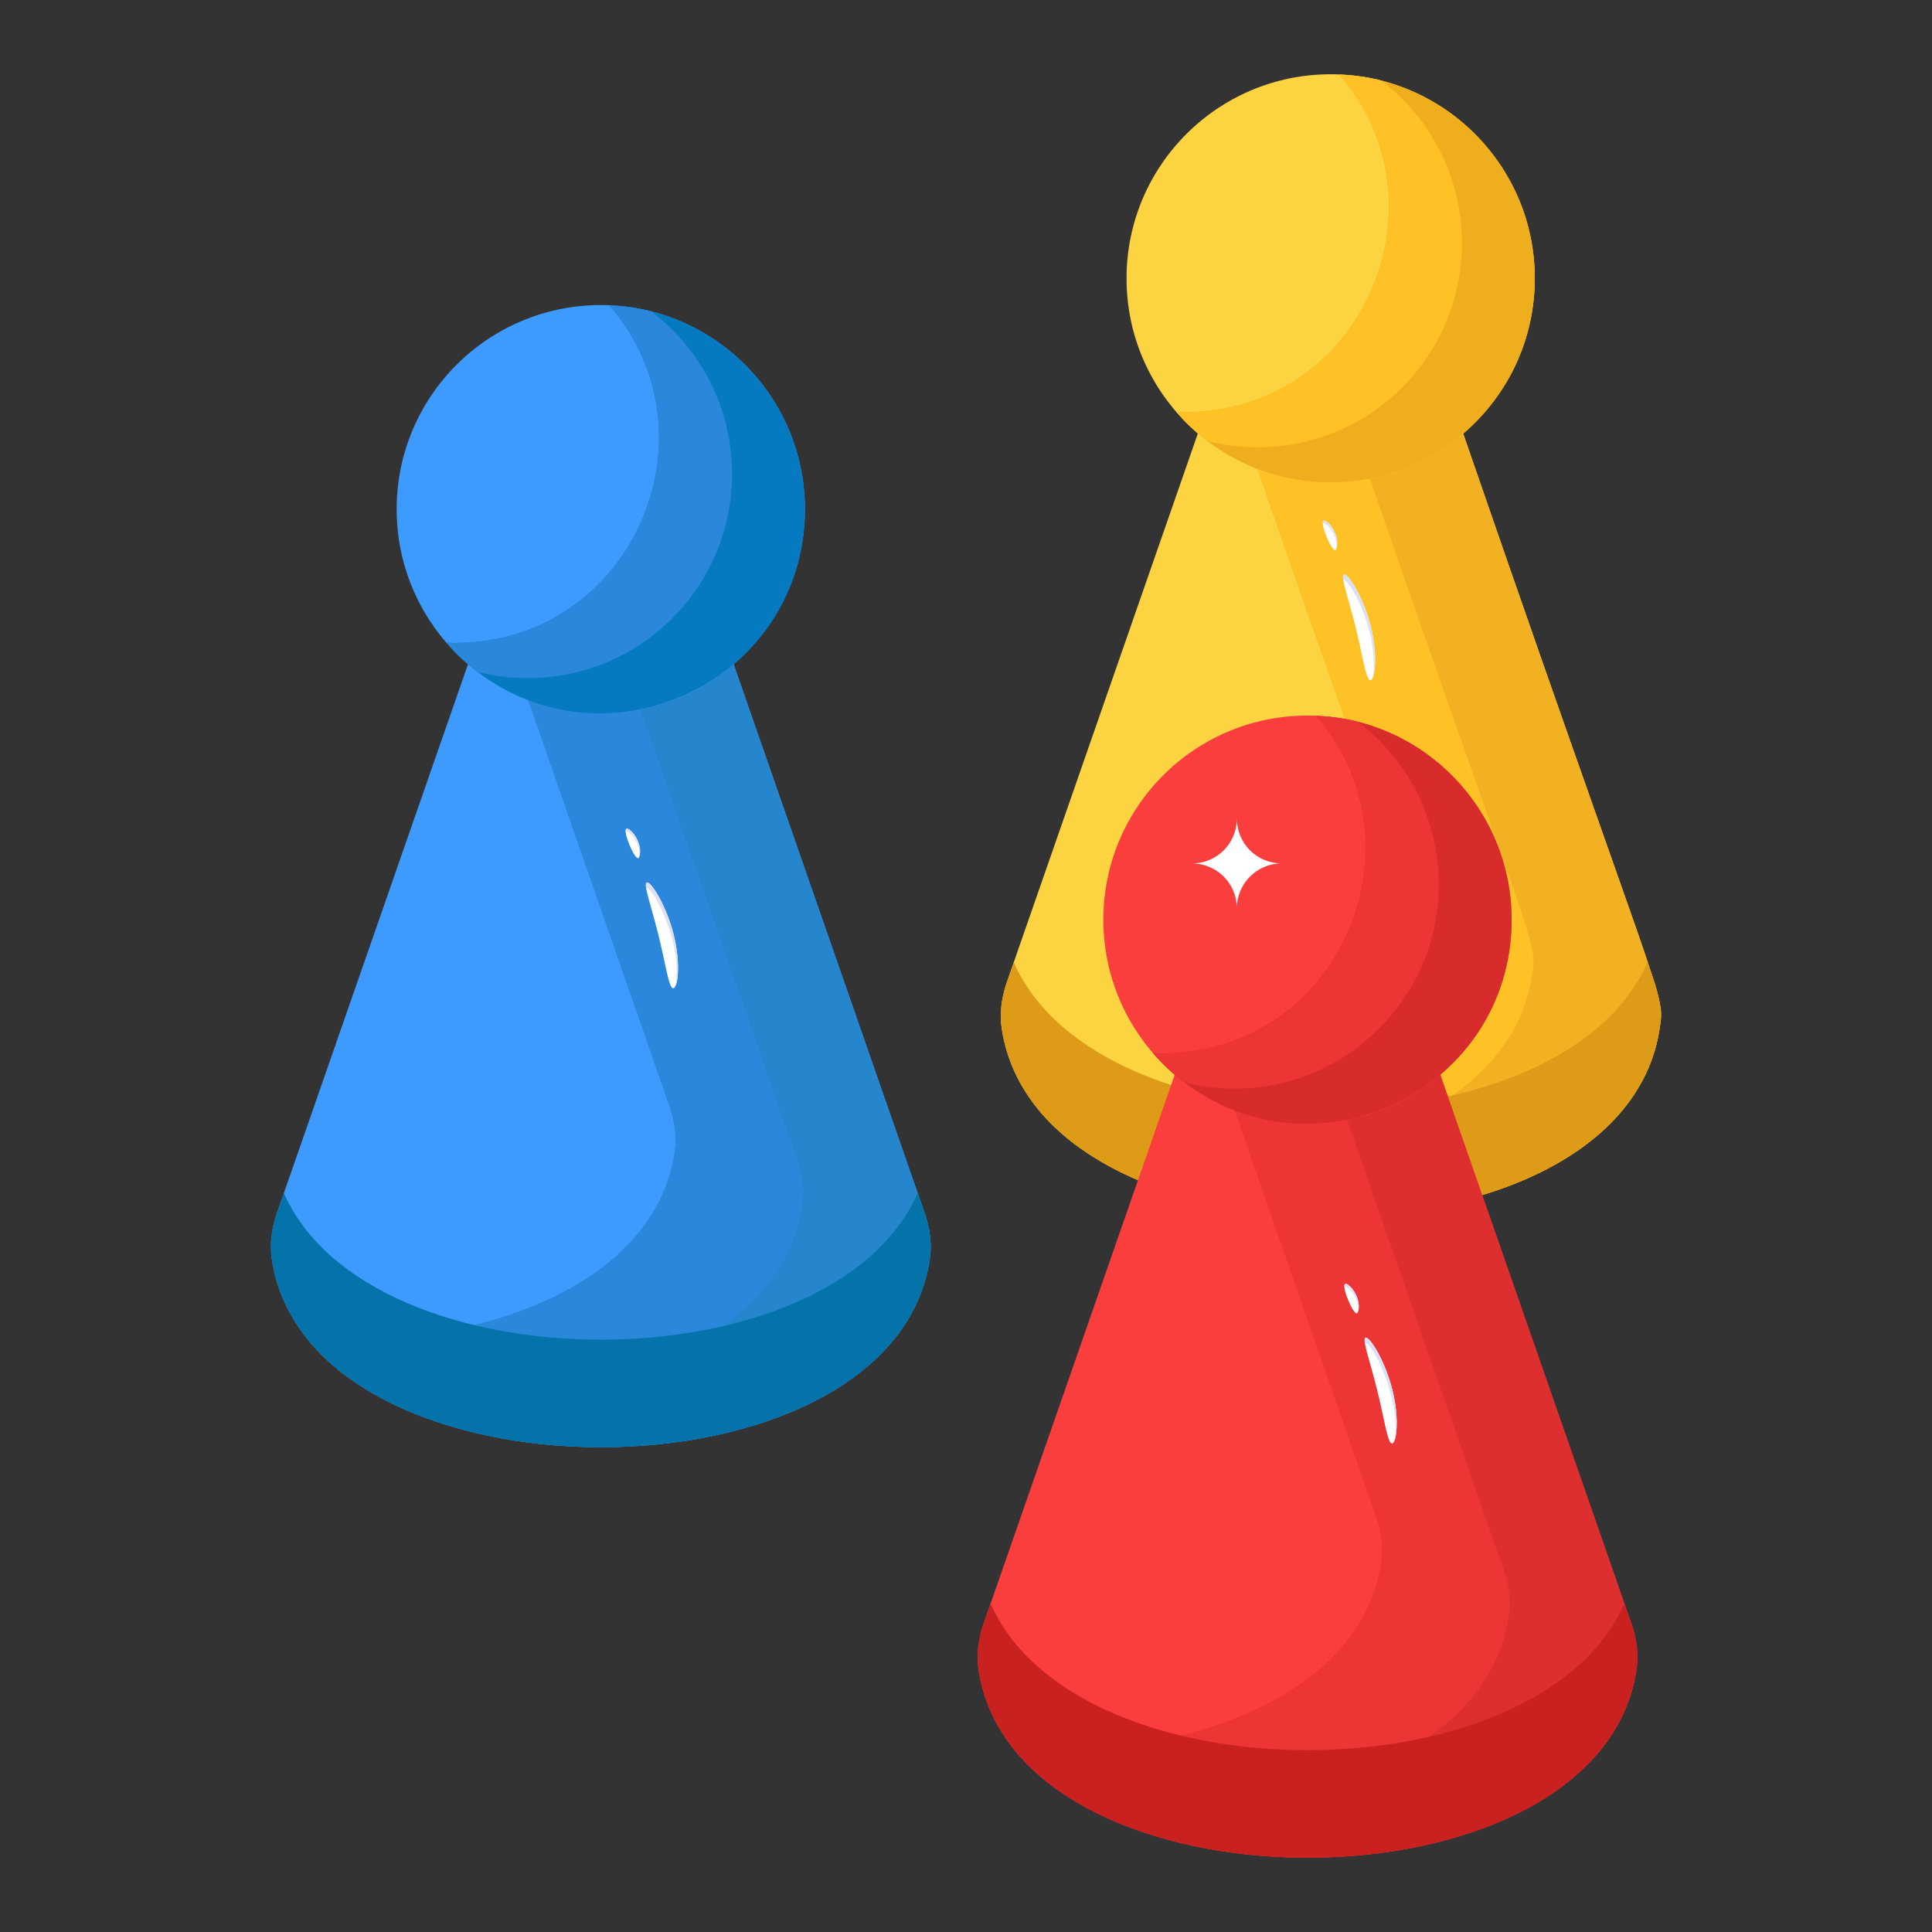 <svg width="32" height="32" viewBox="0 0 32 32" fill="none" xmlns="http://www.w3.org/2000/svg">
<rect x="0" y="0" width="32" height="32" fill="#333333" stroke="none"/>
<path d="M23.715 5.67C27.579 16.923 27.584 16.405 27.489 17.033C26.867 21.185 17.213 21.185 16.591 17.033C16.552 16.776 16.592 16.512 16.677 16.266L20.366 5.67L23.715 5.67Z" fill="#FCD441"/>
<path d="M27.489 17.033C26.994 20.347 20.75 21.015 17.929 19.041C17.639 18.841 17.387 18.61 17.181 18.353C19.945 18.539 22.927 17.508 23.264 15.262C23.358 14.608 23.228 14.792 20.237 6.044L20.366 5.67H23.714C27.58 16.924 27.584 16.41 27.489 17.033Z" fill="#F2B122"/>
<path d="M25.376 16.146C24.983 18.774 20.978 19.737 17.929 19.041C17.639 18.841 17.387 18.61 17.181 18.353C19.945 18.539 22.927 17.508 23.264 15.262C23.358 14.608 23.228 14.792 20.237 6.044L20.366 5.67H21.911C25.442 15.963 25.471 15.528 25.376 16.146Z" fill="#FEC226"/>
<path d="M27.489 17.033C26.867 21.186 17.213 21.186 16.591 17.033C16.552 16.775 16.591 16.513 16.678 16.265L16.792 15.941C18.221 19.175 25.859 19.175 27.288 15.941C27.341 16.125 27.564 16.545 27.489 17.033Z" fill="#DD9B17"/>
<path d="M22.04 7.992C23.907 7.992 25.421 6.478 25.421 4.611C25.421 2.744 23.907 1.23 22.04 1.23C20.173 1.23 18.659 2.744 18.659 4.611C18.659 6.478 20.173 7.992 22.04 7.992Z" fill="#FCD441"/>
<path d="M25.421 4.612C25.421 6.478 23.909 7.992 22.04 7.992C21.273 7.992 20.566 7.735 19.999 7.305C19.809 7.163 19.636 7 19.484 6.821C19.532 6.826 19.576 6.826 19.624 6.826C22.559 6.826 24.042 3.375 22.183 1.236C23.942 1.291 25.421 2.762 25.421 4.612Z" fill="#EFAE1D"/>
<path d="M24.214 4.027C24.214 5.896 22.7 7.408 20.833 7.408C20.546 7.408 20.266 7.373 19.999 7.305C19.809 7.163 19.636 7 19.484 6.821C19.532 6.826 19.576 6.826 19.624 6.826C22.559 6.826 24.042 3.375 22.183 1.236C22.422 1.243 22.655 1.278 22.877 1.333C23.689 1.951 24.214 2.928 24.214 4.027Z" fill="#FEC226"/>
<path d="M11.626 9.493L15.314 20.089C15.4 20.335 15.439 20.599 15.4 20.857C14.778 25.008 5.124 25.008 4.502 20.857C4.463 20.599 4.503 20.335 4.588 20.089L8.277 9.493H11.626Z" fill="#3D9BFF"/>
<path d="M15.4 20.856C14.905 24.17 8.661 24.838 5.84 22.865C5.55 22.664 5.298 22.434 5.092 22.176C7.856 22.362 10.838 21.331 11.175 19.085C11.212 18.828 11.175 18.563 11.088 18.317L8.148 9.867L8.277 9.493H11.625L15.313 20.088C15.4 20.336 15.44 20.598 15.4 20.856Z" fill="#2586CE"/>
<path d="M13.287 19.969C12.893 22.597 8.889 23.561 5.84 22.865C5.55 22.664 5.298 22.434 5.092 22.176C7.856 22.362 10.838 21.331 11.175 19.085C11.212 18.828 11.175 18.563 11.088 18.317L8.148 9.867L8.277 9.493H9.822L13.201 19.204C13.287 19.449 13.327 19.712 13.287 19.969Z" fill="#2B87DC"/>
<path d="M15.4 20.856C14.778 25.009 5.124 25.009 4.502 20.856C4.463 20.598 4.502 20.336 4.589 20.088L4.703 19.764C6.132 22.998 13.77 22.998 15.199 19.764L15.313 20.088C15.4 20.336 15.44 20.598 15.4 20.856Z" fill="#0473AA"/>
<path d="M9.951 11.815C11.818 11.815 13.332 10.301 13.332 8.434C13.332 6.567 11.818 5.053 9.951 5.053C8.084 5.053 6.57 6.567 6.57 8.434C6.57 10.301 8.084 11.815 9.951 11.815Z" fill="#3D9BFF"/>
<path d="M13.332 8.435C13.332 11.242 10.117 12.801 7.91 11.129C7.72 10.986 7.547 10.824 7.395 10.644C7.442 10.649 7.487 10.649 7.535 10.649C10.47 10.649 11.953 7.198 10.094 5.059C11.853 5.114 13.332 6.586 13.332 8.435Z" fill="#057AC0"/>
<path d="M12.125 7.85C12.125 9.719 10.611 11.231 8.744 11.231C8.457 11.231 8.177 11.196 7.91 11.129C7.72 10.986 7.547 10.824 7.395 10.644C7.442 10.649 7.487 10.649 7.535 10.649C10.47 10.649 11.953 7.198 10.094 5.059C10.334 5.067 10.566 5.102 10.788 5.157C11.6 5.774 12.125 6.751 12.125 7.85Z" fill="#2B87DC"/>
<path d="M23.331 16.292L27.019 26.888C27.105 27.134 27.144 27.398 27.105 27.655C26.483 31.807 16.829 31.807 16.207 27.655C16.168 27.398 16.208 27.134 16.293 26.888L19.982 16.292H23.331Z" fill="#FA3E3D"/>
<path d="M27.105 27.655C26.61 30.969 20.366 31.637 17.545 29.663C17.255 29.463 17.003 29.233 16.797 28.975C19.561 29.161 22.543 28.13 22.88 25.884C22.917 25.626 22.88 25.361 22.793 25.116L19.853 16.666L19.982 16.292H23.33L27.018 26.887C27.105 27.135 27.145 27.397 27.105 27.655Z" fill="#DD2F2F"/>
<path d="M24.992 26.768C24.599 29.396 20.594 30.359 17.545 29.663C17.255 29.463 17.003 29.233 16.797 28.975C19.561 29.161 22.543 28.13 22.88 25.884C22.917 25.626 22.88 25.361 22.793 25.116L19.853 16.666L19.982 16.292H21.527L24.906 26.003C24.992 26.248 25.032 26.511 24.992 26.768Z" fill="#ED3535"/>
<path d="M27.105 27.655C26.483 31.808 16.829 31.808 16.207 27.655C16.168 27.397 16.207 27.135 16.294 26.887L16.408 26.563C17.837 29.797 25.475 29.797 26.904 26.563L27.018 26.887C27.105 27.135 27.145 27.397 27.105 27.655Z" fill="#C92020"/>
<path d="M21.656 18.614C23.523 18.614 25.037 17.1 25.037 15.233C25.037 13.366 23.523 11.852 21.656 11.852C19.789 11.852 18.275 13.366 18.275 15.233C18.275 17.1 19.789 18.614 21.656 18.614Z" fill="#FA3E3D"/>
<path d="M25.037 15.234C25.037 18.04 21.821 19.599 19.615 17.927C19.425 17.785 19.252 17.623 19.1 17.443C19.147 17.448 19.192 17.448 19.24 17.448C22.175 17.448 23.658 13.997 21.799 11.858C23.558 11.913 25.037 13.384 25.037 15.234Z" fill="#D82B2B"/>
<path d="M23.83 14.649C23.83 16.853 21.754 18.467 19.615 17.927C19.425 17.785 19.252 17.623 19.1 17.443C19.147 17.448 19.192 17.448 19.24 17.448C22.175 17.448 23.658 13.997 21.799 11.858C22.038 11.866 22.271 11.9 22.493 11.955C23.305 12.573 23.83 13.55 23.83 14.649Z" fill="#ED3535"/>
<path d="M22.807 23.011C22.687 22.527 22.55 22.166 22.622 22.157C22.695 22.149 22.945 22.544 23.064 23.028C23.184 23.512 23.129 23.901 23.057 23.91C22.984 23.918 22.927 23.495 22.807 23.011Z" fill="white"/>
<path d="M23.098 23.86C23.211 23.213 22.748 22.255 22.606 22.241C22.564 21.949 22.921 22.45 23.064 23.028C23.16 23.415 23.145 23.741 23.098 23.86Z" fill="#DCE0F4"/>
<path d="M22.282 21.265C22.311 21.252 22.418 21.339 22.472 21.473C22.526 21.608 22.506 21.739 22.476 21.753C22.415 21.781 22.21 21.298 22.282 21.265Z" fill="white"/>
<path d="M22.495 21.72C22.519 21.504 22.324 21.288 22.273 21.312C22.271 21.312 22.268 21.315 22.267 21.319C22.248 21.13 22.574 21.474 22.495 21.72Z" fill="#DCE0F4"/>
<path d="M10.902 15.471C10.782 14.988 10.645 14.626 10.718 14.618C10.791 14.609 11.04 15.005 11.16 15.489C11.28 15.973 11.225 16.361 11.152 16.37C11.079 16.378 11.022 15.955 10.902 15.471Z" fill="white"/>
<path d="M11.193 16.32C11.307 15.673 10.844 14.716 10.701 14.701C10.66 14.409 11.016 14.91 11.16 15.488C11.256 15.875 11.24 16.201 11.193 16.32Z" fill="#DCE0F4"/>
<path d="M10.377 13.726C10.407 13.712 10.514 13.799 10.567 13.934C10.621 14.068 10.602 14.2 10.572 14.213C10.511 14.242 10.306 13.758 10.377 13.726Z" fill="white"/>
<path d="M10.59 14.18C10.614 13.965 10.419 13.749 10.369 13.772C10.367 13.773 10.364 13.775 10.362 13.779C10.344 13.59 10.67 13.934 10.59 14.18Z" fill="#DCE0F4"/>
<path d="M22.449 10.369C22.329 9.885 22.192 9.524 22.265 9.515C22.337 9.507 22.587 9.902 22.707 10.386C22.827 10.87 22.771 11.259 22.699 11.268C22.626 11.276 22.569 10.853 22.449 10.369Z" fill="white"/>
<path d="M22.74 11.218C22.767 11.063 22.764 10.787 22.685 10.469C22.567 9.996 22.327 9.607 22.248 9.599C22.241 9.547 22.245 9.518 22.265 9.515C22.337 9.507 22.587 9.902 22.707 10.386C22.802 10.773 22.787 11.099 22.74 11.218Z" fill="#DCE0F4"/>
<path d="M21.965 8.874C21.911 8.739 21.894 8.637 21.924 8.623C21.954 8.61 22.06 8.697 22.114 8.831C22.168 8.966 22.148 9.097 22.119 9.111C22.089 9.125 22.019 9.009 21.965 8.874Z" fill="white"/>
<path d="M22.137 9.078C22.143 9.026 22.135 8.952 22.105 8.878C22.052 8.743 21.945 8.656 21.916 8.67C21.913 8.67 21.91 8.673 21.909 8.677C21.906 8.648 21.912 8.628 21.924 8.624C21.953 8.61 22.06 8.697 22.113 8.832C22.153 8.933 22.152 9.03 22.137 9.078Z" fill="#DCE0F4"/>
<path d="M21.229 14.301C20.819 14.301 20.486 14.634 20.486 15.044C20.486 14.839 20.403 14.653 20.269 14.519C20.135 14.385 19.948 14.301 19.743 14.301C19.948 14.301 20.135 14.218 20.269 14.084C20.403 13.95 20.486 13.763 20.486 13.559C20.486 13.763 20.57 13.95 20.703 14.084C20.838 14.218 21.024 14.301 21.229 14.301Z" fill="white"/>
</svg>
